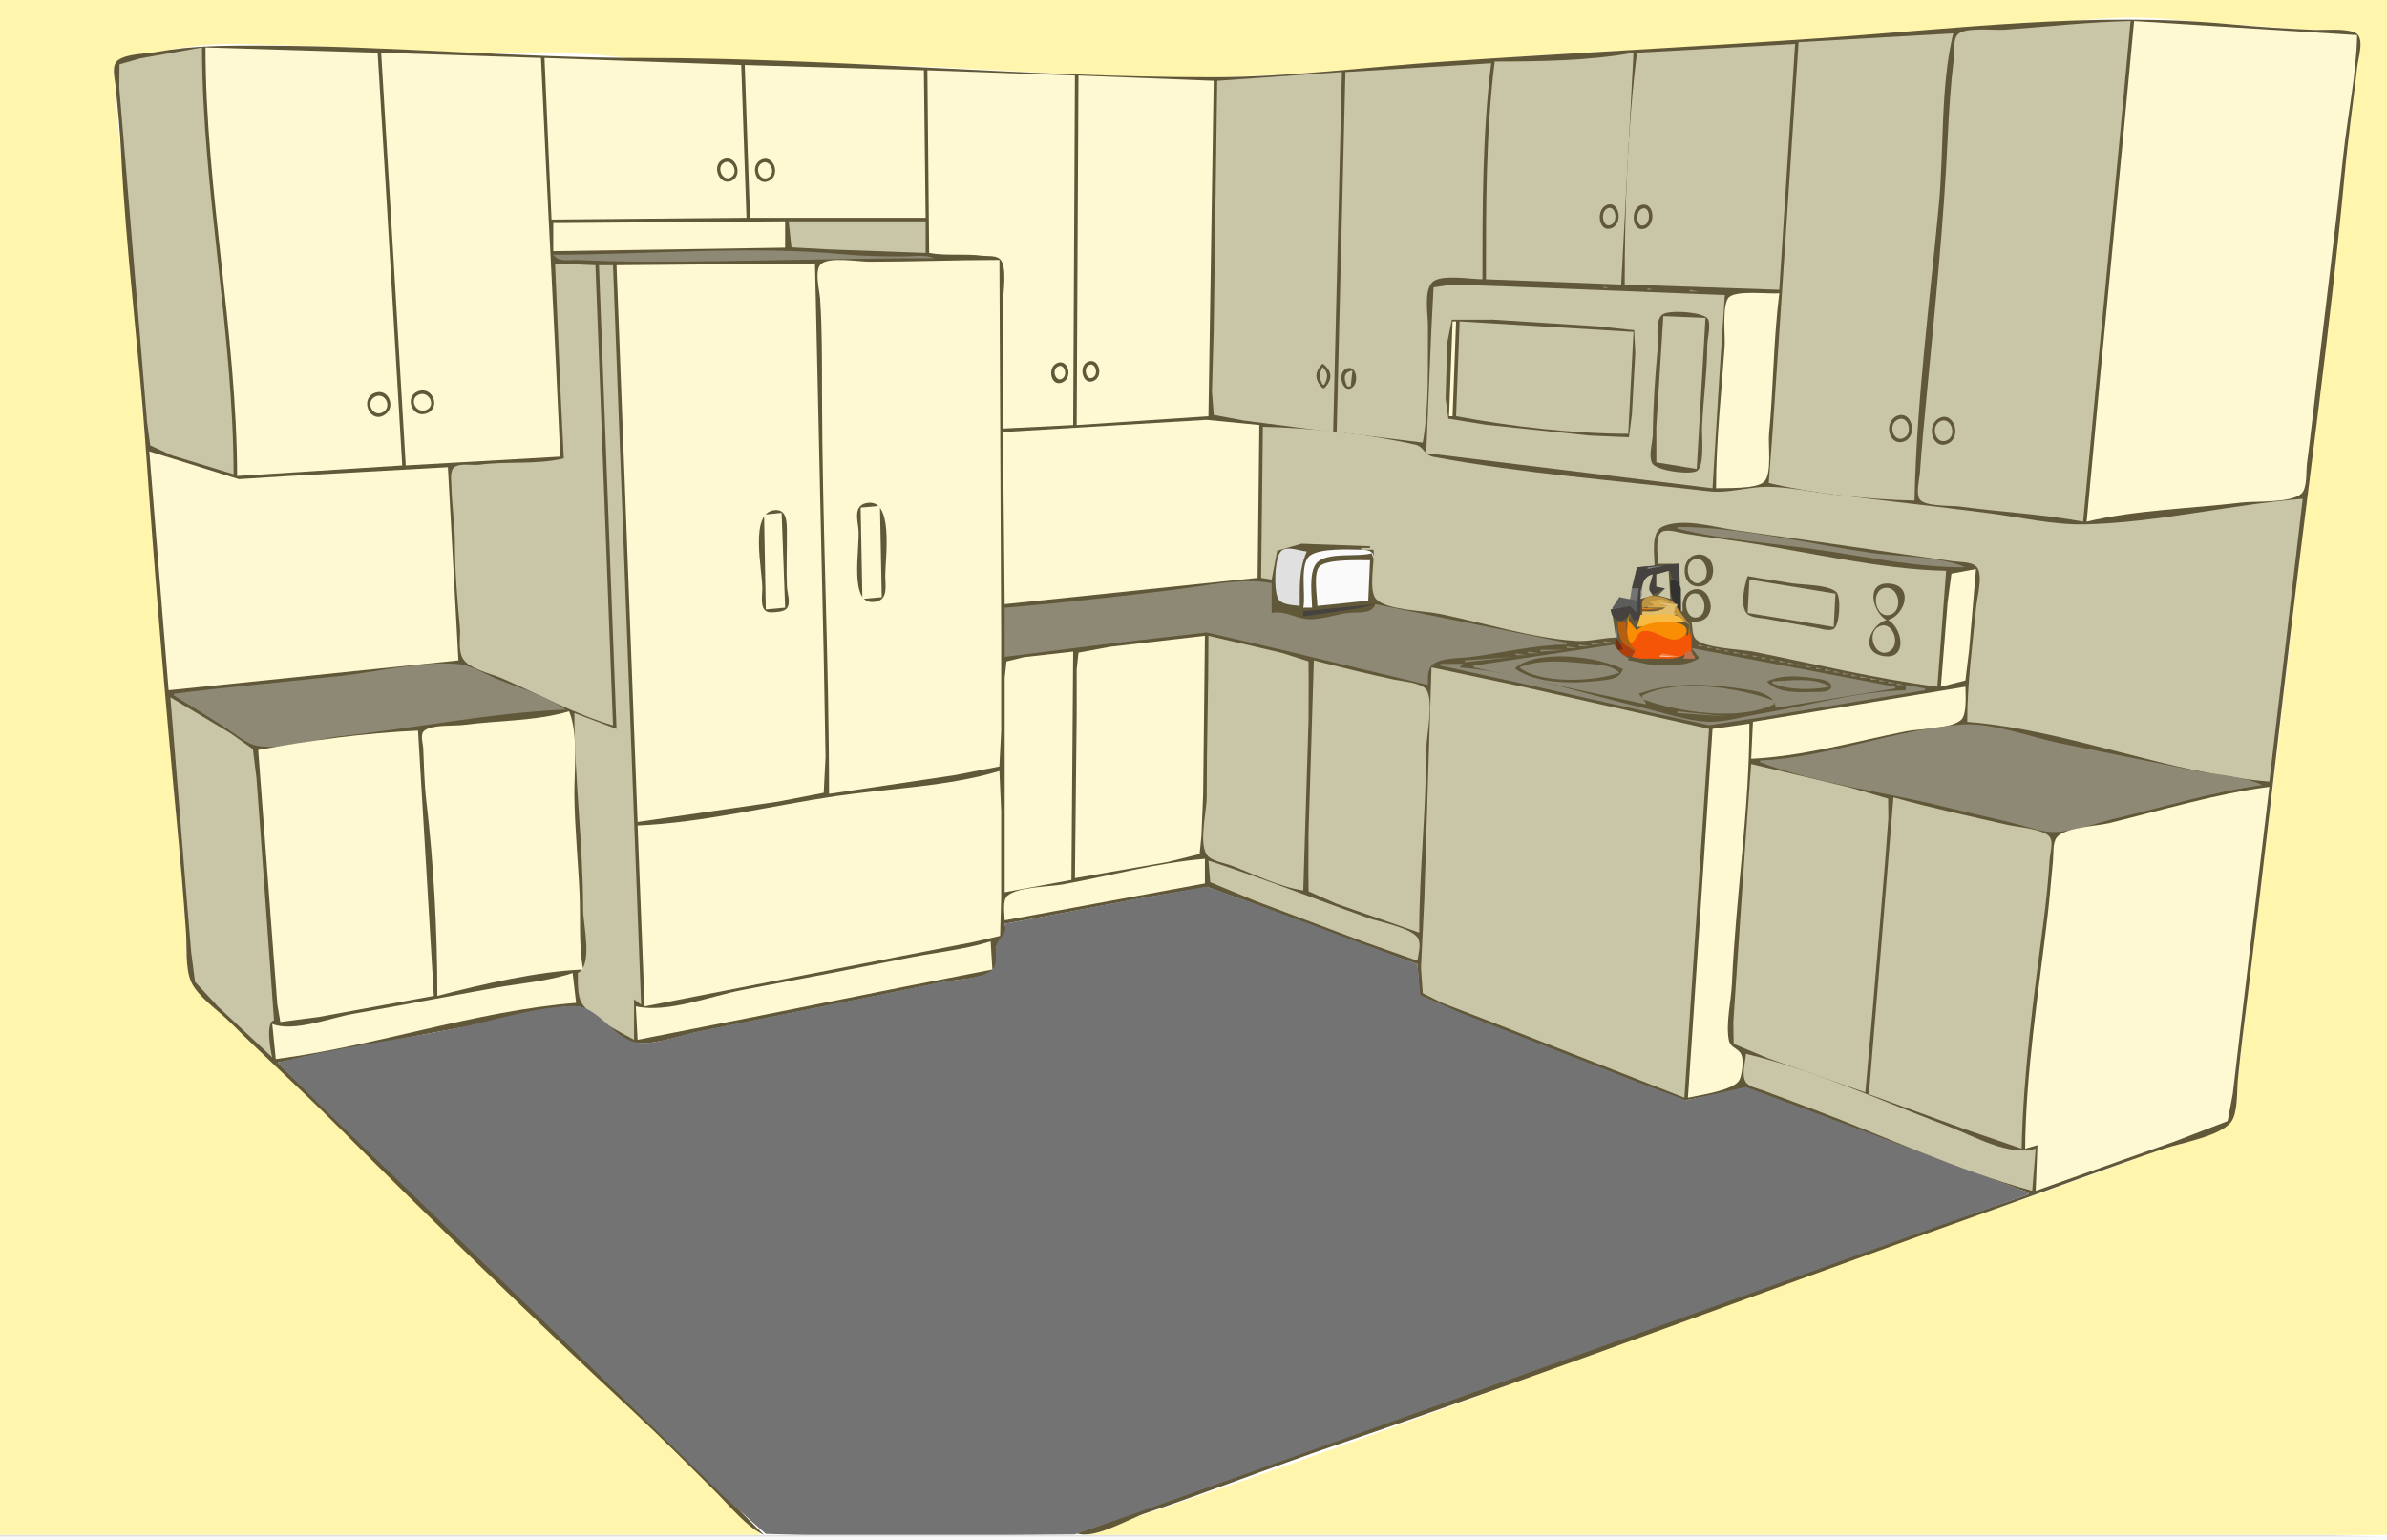 <?xml version="1.0" standalone="yes"?>
<svg xmlns="http://www.w3.org/2000/svg" xmlns:xlink="http://www.w3.org/1999/xlink" xmlns:svg="http://www.w3.org/2000/svg" xmlns:dc="http://purl.org/dc/elements/1.1/" xmlns:cc="http://web.resource.org/cc/" xmlns:rdf="http://www.w3.org/1999/02/22-rdf-syntax-ns#" width="1359" height="877">
<path style="fill:#fff5ad; stroke:none;" d="M0 0L0 874L433 874C426.799 865.197 417.587 858.587 410 851C391.653 832.654 372.744 814.884 354 796.961C296.977 742.435 239.785 687.785 184 632C166.339 614.339 147.661 597.661 130 580C123.666 573.666 113.517 566.655 109.179 558.83C105.106 551.482 106.488 538.24 105.91 530C104.487 509.684 102.767 489.274 100.83 469C93.545 392.753 89.115 316.244 81.83 240C77.223 191.778 75.393 143.099 69.715 95C68.004 80.511 66.52 65.58 65.989 51C65.829 46.593 63.56 40.275 66.028 36.228C68.945 31.443 79.041 31.539 84 30.611C101.566 27.325 118.065 24.575 136 25.015C179.643 26.084 223.386 28.051 267 29.961C294.988 31.186 324.235 28.779 352 32.424C370.349 34.834 389.51 33.23 408 34.039C448.306 35.804 488.678 36.274 529 38.039C582.607 40.387 637.364 45.04 691 43.985C750.209 42.82 809.911 36.136 869 32.09C934.56 27.6 1000.58 26.056 1066 19.83C1096.58 16.92 1127.36 16.009 1158 13.911C1176.85 12.62 1196.1 9.871 1215 10.005C1233.65 10.136 1252.37 13.143 1271 13.961C1287.68 14.692 1304.32 16.599 1321 17.015C1325.95 17.138 1337.87 16.346 1341.68 19.603C1345.74 23.081 1342.56 32.431 1342.05 37C1340.14 54.01 1337.96 70.99 1336.05 88C1328.15 158.373 1318.71 228.589 1311.17 299C1302.41 380.737 1292.34 462.411 1282.28 544C1279.49 566.65 1277.08 589.347 1274.28 612C1273.39 619.224 1274.46 631.814 1270.26 637.892C1267.33 642.119 1261.53 643.078 1257 644.692C1246.33 648.49 1235.59 652.181 1225 656.192C1182.34 672.347 1139.09 687.383 1096 702.344C936.59 757.695 779.461 820.788 619 873L619 874L1359 874L1359 0L0 0z"/>
<path style="fill:#615739; stroke:none;" d="M435 874L411 850L353 793.985L158 605C197.296 597.38 236.608 589.683 276 582.576C292.325 579.63 310.26 573.361 326.83 573.029C340.156 572.762 349.606 592.685 363 593.827C373.823 594.75 387.372 589.526 398 587.4C423.347 582.329 448.651 577.069 474 572C495.348 567.731 516.654 563.269 538 559C545.359 557.528 558.576 557.447 564.682 553.012C568.837 549.994 566.144 543.332 567.318 539.108C568.97 533.161 574.181 533.461 572 526L651 511.2L687.424 505.05L713 514.319L776 538.05L807 549L808.028 566.582L830 576.424L887 598.797L938 618.681L959 626.581L995 619.631L1112 663.424L1155 679L1155 680L1104 697.576L1021 727.308L743 826.692L661 856.053L613 873C622.558 876.889 642.549 864.86 652 861.667C688.222 849.43 723.814 835.344 760 823.003C885.63 780.157 1009.95 733.199 1135 688.692C1167.34 677.183 1199.51 665.082 1232 654.003C1241.53 650.752 1264.18 646.944 1270.26 638.775C1274.14 633.555 1273.48 621.381 1274.07 615C1275.72 597.325 1278.11 579.619 1280.28 562C1288.58 494.708 1296.1 427.32 1304.16 360C1314.55 273.123 1326.83 186.118 1334.93 99C1336.82 78.629 1339.77 58.332 1342.05 38C1342.58 33.264 1346.6 21.115 1340.85 18.603C1334.68 15.909 1323.74 17.256 1317 16.961C1301.43 16.278 1285.52 15.307 1270 13.83C1191.68 6.377 1112.3 16.548 1034 21.91C963.363 26.748 892.639 30.252 822 35.09C778.349 38.079 733.741 43.971 690 43.971C582.367 43.971 474.667 33 367 33C295.001 33 223.026 26.116 151 26C129.39 25.965 110.455 25.705 89 29.576C82.869 30.682 72.484 30.549 67.318 34.164C63.082 37.13 65.429 44.799 65.83 49C67.032 61.582 68.348 74.379 68.961 87C71.671 142.749 79.008 198.323 82.91 254C87.958 326.015 93.963 398.134 100.83 470C102.767 490.274 104.487 510.684 105.91 531C106.497 539.372 105.409 551.034 108.742 558.83C112.364 567.304 124.51 575.513 131 582C150.332 601.325 170.664 619.664 190 639C245.917 694.917 303.139 750.19 361 804.089C376.989 818.983 392.549 834.549 408 850C415.777 857.777 425.019 869.345 435 874z"/>
<path style="fill:#c9c5a7; stroke:none;" d="M1186 297L1193.83 214L1207.17 75L1213 12C1189.04 12.495 1164.91 15.273 1141 16.91C1135.02 17.32 1118.94 15.262 1114.6 19.603C1111.77 22.441 1112.73 30.199 1112.29 34C1110.61 48.173 1109.61 62.746 1108.96 77C1106.71 126.54 1101.55 176.627 1096.83 226C1095.46 240.313 1094.09 254.66 1093.09 269C1092.83 272.739 1090.6 281.299 1093.03 284.397C1096.25 288.519 1111 287.741 1116 288.424C1139.22 291.593 1162.96 292.72 1186 297z"/>
<path style="fill:#fff9d3; stroke:none;" d="M1215 12L1209.17 74L1195.83 213L1188 297C1216.18 290.273 1247.21 289.602 1276 286.155C1283.99 285.198 1304.29 286.552 1310.26 281.062C1313.73 277.868 1312.83 268.397 1313.42 264C1315.57 248.034 1317.24 231.997 1319.16 216C1324.26 173.354 1329.59 130.706 1334.17 88C1336.57 65.537 1341.53 42.582 1342 20L1215 12z"/>
<path style="fill:#c9c5a7; stroke:none;" d="M1024 24L1014.09 173L1009.17 246L1007 275C1032.5 281.073 1063.79 284.459 1090 285C1091.15 229.308 1098.55 172.465 1103.83 117C1106.85 85.265 1104.62 49.986 1112 19L1024 24M932 30C926.588 72.821 925 118.823 925 162L1013 165L1022 25L932 30M133 270C132.776 188.97 115.224 108.031 115 27L80 33.197L68.028 36.589L67.91 50L70.91 86L80.83 205L83.715 240L85.514 253.581L98 259.333L133 270z"/>
<path style="fill:#fff9d3; stroke:none;" d="M117 27C117.054 108.365 134.776 189.64 135 271L229 265L220.09 114L215 30L117 27M217 30L224.09 148L231 265L319 260L315.961 196L311.039 98L308 33L217 30z"/>
<path style="fill:#c9c5a7; stroke:none;" d="M851 35C845.913 75.248 846 118.408 846 159L923 162L930 30C905.082 34.626 876.354 35 851 35z"/>
<path style="fill:#fff9d3; stroke:none;" d="M310 33L314 125L425 124L422 37L310 33z"/>
<path style="fill:#c9c5a7; stroke:none;" d="M766 41L761 246L810 252C813.846 231.284 812.745 207.095 812.996 186C813.073 179.579 810.382 165.449 815.564 160.603C820.507 155.981 837.476 159 844 159C844 118.747 843.956 75.913 849 36L766 41z"/>
<path style="fill:#fff9d3; stroke:none;" d="M424 37L427 124L527 124L526 40L424 37M528 40L529 144C538.93 145.843 549.021 144.265 559 145.576C562.093 145.982 567.008 145.215 569.397 147.603C573.694 151.901 571 167.232 571 173L571 244L611 242L612 43L528 40z"/>
<path style="fill:#c9c5a7; stroke:none;" d="M693 46L691 188L690 223L691.028 236.258L708 239.424L759 246L764 41L693 46z"/>
<path style="fill:#fff9d3; stroke:none;" d="M614 43L613 242L688 237L691 46L614 43z"/>
<path style="fill:#615739; stroke:none;" d="M411.147 91.032C404.854 94.643 409.788 106.247 416.656 102.891C423.546 99.524 418.493 86.819 411.147 91.032M433.326 90.958C426.48 94.265 430.615 106.384 437.699 103.042C444.831 99.678 440.367 87.555 433.326 90.958z"/>
<path style="fill:#fff9d3; stroke:none;" d="M411.603 93.032C407.779 95.988 411.856 103.958 416.472 100.802C420.843 97.814 416.284 89.413 411.603 93.032M433.434 93.047C429.202 95.807 432.862 103.984 437.686 100.953C442.073 98.196 438.165 89.961 433.434 93.047z"/>
<path style="fill:#615739; stroke:none;" d="M914.119 117.046C908.311 120.229 910.489 132.895 917.671 129.852C924.688 126.879 921.496 113.004 914.119 117.046M934.108 116.801C928.096 118.813 929.025 132.163 936.071 130.263C943.221 128.335 941.933 114.182 934.108 116.801z"/>
<path style="fill:#c9c5a7; stroke:none;" d="M914.499 119.047C910.935 121.501 912.753 130.664 917.585 127.762C921.664 125.312 919.443 115.644 914.499 119.047M934.299 119.086C930.691 121.196 931.809 130.775 936.701 127.914C940.309 125.803 939.191 116.225 934.299 119.086z"/>
<path style="fill:#fff9d3; stroke:none;" d="M315 127L315 143L447 141L447 126L315 127z"/>
<path style="fill:#c9c5a7; stroke:none;" d="M449 126L450.603 140.821L472 142.015L527 144L527 126L449 126z"/>
<path style="fill:#8d8975; stroke:none;" d="M315 145C317.915 149.497 324.204 147.829 329 148.039C342.014 148.609 354.929 149 368 149C422.685 149 477.278 147 532 147C526.778 144.809 519.624 146.009 514 146C503.28 145.983 491.684 145.847 481 144.83C426.357 139.63 369.943 145 315 145z"/>
<path style="fill:#fff9d3; stroke:none;" d="M472 452L544 441.271L568.972 436.397L570 416L570 361L569 148C544.278 148 519.72 149 495 149C488.626 149 472.732 146.117 467.603 150.179C463.385 153.52 466.6 165.459 466.91 170C468.122 187.69 467.972 206.302 468 224C468.122 300.044 472 375.952 472 452z"/>
<path style="fill:#c9c5a7; stroke:none;" d="M316 150L318.961 220L321 261C305.526 264.684 288.727 262.511 273 264.576C269.149 265.081 261.742 263.542 258.603 266.028C255.961 268.121 256.942 274.05 257.015 277C257.284 287.995 258.978 298.987 259 310C259.031 325.517 260.36 341.555 261.83 357C262.359 362.554 260.635 369.695 263.434 374.786C266.74 380.801 279.961 383.675 286 386.281C306.474 395.114 327.602 406.838 349 413L339 151L316 150z"/>
<path style="fill:#fff9d3; stroke:none;" d="M351 151L363 468L443 456.421L468.972 451.397L470 431L469 375L464 150L351 151z"/>
<path style="fill:#c9c5a7; stroke:none;" d="M341 151L351 415L327 406C327.004 443.331 331.998 480.662 332 518C332.001 526.57 337.761 549.366 329 554C329.039 558.738 328.654 566.647 331.028 570.816C335.726 579.066 352.766 587.416 361 592L361 569L365 572L349 151L341 151M812 258L975 278L978.911 214L982 168L856 163L827 162L816.179 163.603L814.911 188L812 258z"/>
<path style="fill:#8d8975; stroke:none;" d="M913 163L913 164L916 164L913 163M938 164L938 165L941 165L938 164M962 165L962 166L967 166L962 165z"/>
<path style="fill:#fff9d3; stroke:none;" d="M977 278C983.077 277.739 1000.03 278.534 1004.4 274.258C1008.95 269.805 1006.58 253.185 1007.17 247C1009.7 220.423 1009.65 193.48 1013 167C1006.67 167.5 989.405 165.225 984.603 169.028C980.135 172.567 982.292 191.424 981.911 197C980.071 223.866 977 251.055 977 278z"/>
<path style="fill:#615739; stroke:none;" d="M946.564 179.028C941.966 182.433 944.299 193.078 943.83 198C942.291 214.176 941.189 230.745 940.996 247C940.937 251.979 938.413 259.01 940.603 263.721C942.552 267.913 962.832 270.725 966.397 267.968C970.537 264.767 968.819 248.031 969.039 243C969.71 227.688 971.902 212.333 972.001 197C972.03 192.388 973.981 186.612 972.681 182.148C971.353 177.586 950.266 176.286 946.564 179.028z"/>
<path style="fill:#c9c5a7; stroke:none;" d="M947 180L943.001 243L943.028 263.258L966 267L971 181L947 180z"/>
<path style="fill:#615739; stroke:none;" d="M826.589 182.028L824 195L823 227L824.603 238.397L846 241.834L905 248L927.397 248.972L929.089 236L931.015 201L930.397 188.024L910 185.83L850 182.015L826.589 182.028z"/>
<path style="fill:#fff9d3; stroke:none;" d="M827 183L825 237L827 237L829 183L827 183z"/>
<path style="fill:#c9c5a7; stroke:none;" d="M831 183L829 237C859.956 242.747 895.521 246.979 927 247L930 189L831 183z"/>
<path style="fill:#615739; stroke:none;" d="M619.147 206.086C613.755 208.744 616.541 219.745 622.699 216.856C628.706 214.037 625.384 203.013 619.147 206.086M601.519 206.877C596.049 209.619 598.431 220.584 604.895 217.712C611.19 214.916 607.974 203.64 601.519 206.877z"/>
<path style="fill:#fff9d3; stroke:none;" d="M619.585 208.086C616.675 210.12 618.589 217.317 622.491 214.762C625.763 212.62 623.242 205.531 619.585 208.086z"/>
<path style="fill:#615739; stroke:none;" d="M753 207C748.305 211.79 748.305 216.21 753 221L754 221C758.883 216.018 758.61 211.274 753 207z"/>
<path style="fill:#fff9d3; stroke:none;" d="M601.728 209.047C598.559 211.541 601.698 218.417 605.258 215.199C608.099 212.633 605.394 206.161 601.728 209.047z"/>
<path style="fill:#c9c5a7; stroke:none;" d="M753 209C750.961 212.843 750.961 215.156 753 219L754 219C756.113 215.014 756.316 212.251 753 209z"/>
<path style="fill:#615739; stroke:none;" d="M766.188 210.083C761.199 212.85 764.481 223.92 769.482 220.914C774.221 218.065 772.159 206.77 766.188 210.083z"/>
<path style="fill:#c9c5a7; stroke:none;" d="M767 220L769 220L770 211C764.626 211.933 764.978 215.721 767 220z"/>
<path style="fill:#615739; stroke:none;" d="M238.188 222.718C229.927 225.646 234.549 238.33 242.815 235.431C251.246 232.474 246.458 219.788 238.188 222.718M213.185 223.758C204.968 227.059 210.16 240.413 217.985 236.777C226.161 232.977 221.527 220.406 213.185 223.758z"/>
<path style="fill:#fff9d3; stroke:none;" d="M238.279 224.758C232.582 227.313 236.964 235.911 242.772 233.392C248.574 230.875 244.034 222.176 238.279 224.758M213.231 226.043C207.939 229.142 212.258 237.703 217.853 234.777C223.706 231.716 219.038 222.643 213.231 226.043z"/>
<path style="fill:#615739; stroke:none;" d="M1080.17 236.762C1072.22 239.858 1075.15 254.269 1083.82 251.417C1092.14 248.678 1088.69 233.444 1080.17 236.762M1104.3 237.958C1096.3 241.643 1099.94 256.181 1108.7 252.677C1117.22 249.269 1112.63 234.124 1104.3 237.958z"/>
<path style="fill:#c9c5a7; stroke:none;" d="M1080.14 239.047C1074.34 242.243 1078.49 253.022 1084.57 248.968C1089.17 245.892 1086.14 235.746 1080.14 239.047z"/>
<path style="fill:#fff9d3; stroke:none;" d="M571 246L572 344L716 329L717 242L687 239.054L571 246z"/>
<path style="fill:#c9c5a7; stroke:none;" d="M1104.28 240.047C1098.84 243.208 1102.27 253.867 1108.72 250.588C1114.52 247.641 1110.46 236.456 1104.28 240.047M719 243L718 329L724 330L727.133 313.558L741 309.576L780 311L780 312L775 312L775 313L782 313C782.835 319.605 778.823 336.492 783.603 341.262C789.777 347.422 810.499 347.699 819 349.4C844.427 354.486 871.127 363.107 897 364.911C904.756 365.451 912.281 363.159 920 363L917.897 348.95L922 340L927 342L928 342L932 323L942 322C942 315.663 939.58 302.596 947.055 299.603C958.927 294.85 975.893 300.183 988 301.87C1019.68 306.283 1051.36 310.738 1083 315.421L1112 319.579C1115.65 320.119 1121.47 319.841 1124.57 322.024C1129.7 325.64 1125.68 339.705 1125.17 345C1123.06 366.756 1120 389.143 1120 411C1177.94 415.611 1234.05 440.388 1292 445L1301.28 367L1311 284C1269.78 287.253 1228.32 297.588 1187 298.545C1169.45 298.951 1150.41 294.549 1133 292.282C1102.71 288.335 1072.32 285.021 1042 281.285C1030.28 279.841 1017.8 277.179 1006 277.179C995.099 277.179 983.875 280.984 973 279.714C920.989 273.641 867.483 269.671 816.005 260.111C810.962 259.175 810.5 254.243 805.941 253.214C779.059 247.142 746.543 243.568 719 243z"/>
<path style="fill:#fff9d3; stroke:none;" d="M85 257L96 393L261 376L255 266L164 271.039L136 272.823L85 257z"/>
<path style="fill:#615739; stroke:none;" d="M493.019 286.483C486.047 288.071 488.08 295.621 488.715 301C489.954 311.502 482.296 346.317 498.981 342.517C505.727 340.98 504 333.396 504 328C504 317.5 509.19 282.8 493.019 286.483z"/>
<path style="fill:#fff9d3; stroke:none;" d="M490 289L491 341L502 340L501 288L490 289z"/>
<path style="fill:#615739; stroke:none;" d="M440.995 290.444C426.52 291.848 434 323.9 434 335C434 339.682 432.094 348.883 439.019 348.656C441.465 348.576 446.325 348.488 447.972 346.397C450.369 343.352 448.192 337.474 448.039 334C447.588 323.693 448.119 313.316 447.996 303C447.932 297.576 448.187 289.747 440.995 290.444z"/>
<path style="fill:#fff9d3; stroke:none;" d="M435 293L436 347L447 346L445 292L435 293z"/>
<path style="fill:#8d8975; stroke:none;" d="M955 300L955 301C981.485 307.525 1009.99 309.379 1037 313.271C1064.09 317.174 1091.7 323.226 1119 323C1103.76 316.427 1081.49 317.106 1065 314.729C1029.21 309.573 991.158 300.024 955 300z"/>
<path style="fill:#c9c5a7; stroke:none;" d="M944 321L956 321L957 348L958 348C958.018 346.044 957.876 343.937 958.434 342.036C962.977 326.558 983.143 345.677 968.819 352.911C966.961 353.849 965.024 353.89 963 354C963.646 356.714 963.32 361.179 965.028 363.411C969.522 369.287 990.871 369.574 998 371C1032.7 377.938 1067.92 386.469 1103 391L1108 325C1069.54 324.206 1029.08 314.058 991 308.421C980.672 306.892 970.304 305.611 960 303.92C956.421 303.332 949.868 301.107 946.434 302.643C941.947 304.649 944 316.954 944 321z"/>
<path style="fill:#e0e0e0; stroke:none;" d="M740 345C740 333.771 739.447 324.365 744 314C739.996 313.681 732.889 310.692 729.514 313.618C725.536 317.067 724.954 337.284 728.028 341.436C730.249 344.436 736.607 344.562 740 345z"/>
<path style="fill:#fafafa; stroke:none;" d="M742 346L747 346C747 339.4 744.898 325.875 749.603 320.573C755.39 314.052 773.004 317.365 781 315L782 318C782.609 313.639 778.629 313.073 774.999 313.005C767.776 312.869 752.468 312.123 746.279 316.028C739.397 320.369 743.706 338.835 742 346z"/>
<path style="fill:#615739; stroke:none;" d="M781 313L782 314L781 313M967.001 315.711C956.565 316.091 956.416 334.019 967.039 333.887C978.337 333.746 977.93 315.314 967.001 315.711z"/>
<path style="fill:#c9c5a7; stroke:none;" d="M963.434 319.032C957.845 322.744 962.46 335.934 969.347 330.971C974.727 327.096 970.072 314.623 963.434 319.032z"/>
<path style="fill:#fafafa; stroke:none;" d="M750 345L779 342L780 319C774.263 319.016 754.725 318.172 751.028 322.742C747.64 326.929 750 339.754 750 345z"/>
<path style="fill:#464240; stroke:none;" d="M932 323L929 335L933 335L932 349L928 345L917 347C917.59 354.416 924.839 355.643 928 349L930 353L933 353C936.417 344.923 930.439 330.871 941 327L939 334L939 335L939 336C940.501 337.812 940.158 338.022 938 339L938 340L948 335L943 334L943 327L951 325C951.263 328.41 951.679 329.901 955 331L955 336L956 336L956 321L932 323z"/>
<path style="fill:#838383; stroke:none;" d="M938 323L938 324L948 322L938 323z"/>
<path style="fill:#fff9d3; stroke:none;" d="M1105 391L1118.97 387.411L1121.09 370L1125 324L1111.03 326.603L1108.83 343L1105 391z"/>
<path style="fill:#c9c5a7; stroke:none;" d="M950 325L943 327L943 334L948 335L944 339L951 341L950 325M934 341L941 339L939 336L939 335L939 334L941 327C934.326 328.452 935.056 335.331 934 341z"/>
<path style="fill:#615739; stroke:none;" d="M995 328C993.267 333.118 990.76 343.754 994.028 348.683C996.095 351.801 1001.69 351.676 1005 352.25C1014.34 353.873 1023.65 355.685 1033 357.247C1035.98 357.745 1040.76 359.478 1043.68 358.307C1047.45 356.801 1048.43 339.599 1045.4 336.988C1040.48 332.751 1026.36 333.132 1020 332.08C1011.67 330.703 1003.3 329.565 995 328z"/>
<path style="fill:#323230; stroke:none;" d="M951 330C951 336.961 950.954 343.392 957 348L957 335L955 331L951 330z"/>
<path style="fill:#c9c5a7; stroke:none;" d="M996 330L995 349L1044 357L1045 338L996 330z"/>
<path style="fill:#8d8975; stroke:none;" d="M572 346L572 374L637 365.845L687 360.094L728 369.576L813 390C813.003 385.873 812.359 380.628 816.228 377.938C821.4 374.343 831.853 374.843 838 374C855.677 371.577 874.159 367.148 892 367L892 366L783 344C781.184 349.848 773.281 348.357 768 348.95C760.739 349.765 751.065 353.181 744 352.481C736.899 351.778 731.512 347.535 724 349L724 332C706.578 328.765 686.463 333.625 669 335.714C636.81 339.566 604.314 343.45 572 346z"/>
<path style="fill:#615739; stroke:none;" d="M1074 353C1064.76 355.898 1058.63 370.968 1072 373.472C1086.11 376.115 1083.56 357.98 1075 353C1084.78 349.933 1089.64 333.596 1075.99 332.322C1061.84 331.002 1065.85 348.262 1074 353z"/>
<path style="fill:#c9c5a7; stroke:none;" d="M1073.04 334.762C1064.71 336.099 1067.42 352.299 1075.96 350.069C1083.89 347.995 1081.36 333.425 1073.04 334.762z"/>
<path style="fill:#737373; stroke:none;" d="M929 335L928 342L932 342L933 335L929 335z"/>
<path style="fill:#838383; stroke:none;" d="M934 335L934 339L935 339L934 335z"/>
<path style="fill:#615739; stroke:none;" d="M964.015 335.747C954.073 338.577 957.573 355.879 967.907 353.562C978.051 351.287 974.291 332.821 964.015 335.747z"/>
<path style="fill:#e0e0e0; stroke:none;" d="M1079 335L1080 336L1079 335z"/>
<path style="fill:#c9c5a7; stroke:none;" d="M964.043 337.971C957.229 339.514 959.526 353.77 966.857 351.338C972.876 349.341 970.7 336.463 964.043 337.971z"/>
<path style="fill:#fff9d3; stroke:none;" d="M1081 337L1082 338L1081 337z"/>
<path style="fill:#bb9343; stroke:none;" d="M935 346L941 345L941 344L939 343L954 344C949.453 339.408 933.228 335.462 935 346z"/>
<path style="fill:#5b5d5d; stroke:none;" d="M922 340L918 346L918 347L928 345L932 349L932 342L922 340z"/>
<path style="fill:#fff9d3; stroke:none;" d="M971 340L972 341L971 340z"/>
<path style="fill:#d9ab4d; stroke:none;" d="M939 343L941 344L941 345L938 345L938 346L949 346L949 345L945 344L945 343L950 343C946.244 340.438 943.006 341.305 939 343z"/>
<path style="fill:#e0be6d; stroke:none;" d="M945 343L945 344L949 345C945.203 348.878 940.122 348 935 348L935 351L954 350L955 344L945 343z"/>
<path style="fill:#1f1f1f; stroke:none;" d="M723.333 344.667L723.667 345.333L723.333 344.667z"/>
<path style="fill:#323230; stroke:none;" d="M726 344L740 349L726 344z"/>
<path style="fill:#464240; stroke:none;" d="M742 348L742 351L773 346.428L783 344L742 348z"/>
<path style="fill:#c5953d; stroke:none;" d="M954 345L953 349L962 356L954 345z"/>
<path style="fill:#dd8521; stroke:none;" d="M935 346L935 347L949 347L935 346z"/>
<path style="fill:#8b5521; stroke:none;" d="M935 347L935 348L941 348L935 347z"/>
<path style="fill:#b98735; stroke:none;" d="M928 349L926 354L927 354L928 349z"/>
<path style="fill:#f7bb43; stroke:none;" d="M934 350L932 357L959 354C953.852 346.468 941.814 351.244 934 350z"/>
<path style="fill:#f1b139; stroke:none;" d="M928 351L932 359L928 351z"/>
<path style="fill:#7d6147; stroke:none;" d="M931 352L932 355L931 352z"/>
<path style="fill:#838383; stroke:none;" d="M920 353L920 363L921 363L920 353z"/>
<path style="fill:#f98d03; stroke:none;" d="M927 353C926.406 355.011 924.862 369.078 930.445 365.824C933.543 364.019 932.106 359.351 937.019 359.478C942.345 359.615 954.97 369.74 959.481 361.682C965.472 350.983 935.555 352.914 932 359L927 353z"/>
<path style="fill:#cd7505; stroke:none;" d="M962 353L961 363L962 363L962 353z"/>
<path style="fill:#b55f11; stroke:none;" d="M921 354C921.005 361.383 923.072 368.63 931 371L931 370C926.335 365.387 926.004 360.28 926 354L921 354z"/>
<path style="fill:#e0be6d; stroke:none;" d="M930 354L932 357L930 354z"/>
<path style="fill:#c9c5a7; stroke:none;" d="M1069.23 357.032C1062.32 361.148 1067.96 375.283 1075.77 370.806C1082.72 366.822 1077.23 352.267 1069.23 357.032z"/>
<path style="fill:#f55507; stroke:none;" d="M963 358L962 363L960 361C951.851 369.321 944.576 358.56 936.059 359.242C931.868 359.577 931.498 365.074 928 367L931 370L929 374C941.774 377.147 951.887 376.922 963 371L963 358z"/>
<path style="fill:#fff5ad; stroke:none;" d="M1079 358L1080 359L1079 358z"/>
<path style="fill:#fff9d3; stroke:none;" d="M1080 360L1081 361L1080 360M612 500L665 490.75L682.972 486.262L684.015 476L685 452L686 362L632 368.282L614.028 371.603L613 381L613 406L612 500z"/>
<path style="fill:#c9c5a7; stroke:none;" d="M688 362C688 392.717 687 423.276 687 454C687 462.063 682.473 479.725 687.028 486.581C689.518 490.329 697.023 491.302 701 492.808C713.932 497.706 728.327 504.952 742 507L745 410L745.089 387L744.971 376.564L730 371.79L688 362z"/>
<path style="fill:#772d0d; stroke:none;" d="M920 363L921 373L922 373L921 370L924 370L924 369L920 363z"/>
<path style="fill:#8d8975; stroke:none;" d="M913 365L913 366L919 366L913 365z"/>
<path style="fill:#ad3f0f; stroke:none;" d="M922 365L924 370L921 370L921 371L922 374C926.131 374.389 928.238 374.236 931 371L922 365z"/>
<path style="fill:#8d8975; stroke:none;" d="M906 366L906 367L912 367L906 366M963.667 366.333L964.333 366.667L963.667 366.333M899 367L899 368L905 368L899 367M919 367L839 379L839 380L937 401L937 400L933 395C952.056 388.223 972.143 389.208 992 392.275C998.959 393.35 1010.11 394.505 1011 403L1079 392L1079 391L963 369L967 374L967 375C953.999 381.067 926.437 381.052 919 367M967 367L967 368L970 368L967 367M892 368L892 369L898 369L892 368M972 368L972 369L975 369L972 368M877 370L877 371L891 370L877 370M977 369L977 370L980 370L977 369M982 370L982 371L985 371L982 370z"/>
<path style="fill:#fff9d3; stroke:none;" d="M572 508L610 501L611 371L583 374.155L573.028 376.603L572 386L572 411L572 508z"/>
<path style="fill:#8d8975; stroke:none;" d="M870 371L870 372L876 372L870 371z"/>
<path style="fill:#bd7353; stroke:none;" d="M960 371L958 376L965 375L965 374L963 371L960 371z"/>
<path style="fill:#8d8975; stroke:none;" d="M987 371L987 372L991 372L987 371M863 372L863 373L869 373L863 372z"/>
<path style="fill:#f58147; stroke:none;" d="M946 372L946 373L957 374L946 372z"/>
<path style="fill:#615739; stroke:none;" d="M963 372L965 374L965 375L927 375L927 376C939.026 377.528 956.043 381.712 967 375L967 374L963 372z"/>
<path style="fill:#8d8975; stroke:none;" d="M992 372L992 373L996 373L992 372M834 376L834 377L862 374L834 376z"/>
<path style="fill:#f9b591; stroke:none;" d="M945 373L945 374L956 374L945 373z"/>
<path style="fill:#8d8975; stroke:none;" d="M998 373L998 374L1001 374L998 373M1003 374L1003 375L1006 375L1003 374z"/>
<path style="fill:#615739; stroke:none;" d="M863 380L863 381C874.551 389.128 895.327 389.35 909 387.715C914.6 387.045 922.05 387.179 924 381C909.493 373.668 876.724 369.539 863 380z"/>
<path style="fill:#8d8975; stroke:none;" d="M1008 375L1008 376L1011 376L1008 375z"/>
<path style="fill:#c9c5a7; stroke:none;" d="M748 376L745 474L744.911 497L745.029 507.501L761 514.576L808 531C808 496.331 811.944 461.649 812 427C812.013 419.207 816.589 398.812 811.972 392.564C809.089 388.662 798.498 387.964 794 387C778.624 383.706 763.223 379.94 748 376z"/>
<path style="fill:#8d8975; stroke:none;" d="M1013 376L1013 377L1017 377L1013 376M820 378L820 379L863 388.349L935 404.651L973 412.907L1005 408.081L1096 393L1096 392L1085 390L1085 393C1057.79 393.562 1028.87 401.908 1002 406.414C992.466 408.012 981.677 411.367 972 410.895C959.865 410.303 946.811 405.684 935 402.884C901.579 394.963 865.192 382.793 831 380L833 378L820 378M865 380C877.024 389.609 908.294 388.133 922 383C917.589 378.815 910.843 378.469 905 377.925C892.313 376.745 877.06 374.91 865 380M1018 377L1018 378L1022 378L1018 377M99 395L99 396C109.035 402.164 119.093 408.323 129 414.692C134.036 417.93 140.042 423.329 146 424.542C159.963 427.384 179.823 420.685 194 419.166C236.434 414.62 279.38 405.83 322 404C311.097 395.748 294.585 391.552 282 386.15C275.496 383.359 268.115 378.768 261 378.106C239.849 376.138 215.135 382.571 194 384.834C162.347 388.223 130.578 391.009 99 395M1023 378L1023 379L1027 379L1023 378M1028 379L1028 380L1032 380L1028 379z"/>
<path style="fill:#c9c5a7; stroke:none;" d="M815 380L810.911 512L809 551L810.028 565.501L821 571L850 582.203L959 625L963.089 563L973 415L865 390.576L815 380z"/>
<path style="fill:#8d8975; stroke:none;" d="M1034 380L1034 381L1037 381L1034 380M1039 381L1039 382L1043 382L1039 381M1044 382L1044 383L1048 383L1044 382M1049 383L1049 384L1053 384L1049 383M1054 384L1054 385L1058 385L1054 384z"/>
<path style="fill:#615739; stroke:none;" d="M1006 388C1012.18 395.076 1024.33 394.1 1033 393.996C1035.18 393.97 1042.58 394.301 1042.65 390.83C1042.72 387.494 1036.31 386.638 1034 386.3C1024.8 384.956 1014.61 383.832 1006 388z"/>
<path style="fill:#8d8975; stroke:none;" d="M1059 385L1059 386L1064 386L1059 385M1065 386L1065 387L1069 387L1065 386M1009 388L1009 389C1018.8 393.136 1031.68 392.915 1042 391C1032.64 385.285 1019.33 387.556 1009 388M1070 387L1070 388L1074 388L1070 387M1075 388L1075 389L1079 389L1075 388M1080 389L1080 390L1084 390L1080 389z"/>
<path style="fill:#fff9d3; stroke:none;" d="M998 411L997 432C1025.88 430.76 1056.65 422.06 1085 416.4C1092.94 414.813 1110.16 415.168 1116.4 409.987C1119.96 407.024 1119 395.343 1119 391L998 411z"/>
<path style="fill:#8d8975; stroke:none;" d="M935 396L935 398C955.05 405.476 989.985 410.798 1010 401L1010 399C990.159 391.357 954.802 386.061 935 396z"/>
<path style="fill:#c9c5a7; stroke:none;" d="M97 397L105.91 507L108.83 542L111.027 559L124 573L155 602C153.906 597.932 151.137 581.712 156 581L148.09 471L146.015 443L143.972 426.518L131 417.343L97 397z"/>
<path style="fill:#8d8975; stroke:none;" d="M937.667 401.333L938.333 401.667L937.667 401.333M941.667 402.333L942.333 402.667L941.667 402.333M950.667 404.333L951.333 404.667L950.667 404.333z"/>
<path style="fill:#fff9d3; stroke:none;" d="M324 405C305.366 410.56 283.323 410.201 264 412.718C258.416 413.446 246.032 412.421 241.607 416.027C239.01 418.144 240.838 423.192 240.961 426C241.398 435.993 241.542 446.063 242.715 456C246.962 491.998 248.996 530.752 249 567C274.778 560.331 305.408 553.145 332 552C329.42 538.104 330.578 523.107 329.961 509C329.145 490.375 327.226 471.642 327.004 453C326.839 439.126 329.377 417.814 324 405z"/>
<path style="fill:#8d8975; stroke:none;" d="M955 405L955 406L984 408L955 405z"/>
<path style="fill:#fff9d3; stroke:none;" d="M975 415L970.911 477L961 625C967.308 623.554 987.51 620.89 990.397 614.722C991.87 611.575 993.055 602.626 990.973 599.648C988.76 596.483 985.014 596.398 984.232 591.981C982.519 582.307 985.606 569.876 986.039 560C988.199 510.762 995.994 461.294 996 412L975 415z"/>
<path style="fill:#8d8975; stroke:none;" d="M1002 433L1002 434C1035 446.451 1072.75 450.811 1107 459.373C1120.29 462.697 1133.71 465.554 1147 468.873C1154.14 470.657 1162.59 473.987 1170 473.736C1181.35 473.352 1193.95 468.503 1205 465.884C1232.22 459.434 1260.3 450.73 1288 447C1277.12 441.771 1261.86 441.172 1250 438.8C1224.32 433.666 1198.66 428.413 1173 423.199C1155.92 419.728 1134.41 411.245 1117 412.518C1078.41 415.339 1040.67 431.335 1002 433z"/>
<path style="fill:#fff9d3; stroke:none;" d="M147 427L155.83 545L157.91 572L159.603 581.883L182 578.919L247 567L238 416C208.294 417.276 176.237 421.569 147 427z"/>
<path style="fill:#c9c5a7; stroke:none;" d="M997 435L993.911 477L988.83 552L986.83 582L987.028 594.351L1007 602.692L1062 622L1066.17 575L1072.99 494L1075.09 466L1074.97 454.728L1054 448.576L997 435z"/>
<path style="fill:#fff9d3; stroke:none;" d="M569 439C539.964 447.823 506.066 448.843 476 453.272C438.921 458.734 400.423 468.393 363 470L367 573L514 544.2L554 536.4L569.396 532.836L570 511L570 462L569 439M1153 654L1160 652L1159 678L1238 649.947L1268.26 638.298L1271.17 623L1275.28 588L1292 448C1261.68 451.916 1230.7 461.332 1201 468.626C1194.06 470.329 1175.56 471.031 1171.02 476.728C1168.53 479.858 1169.21 486.234 1168.83 490C1167.77 500.647 1166.97 511.382 1165.71 522C1160.61 565.154 1153.36 610.563 1153 654z"/>
<path style="fill:#c9c5a7; stroke:none;" d="M1078 454L1071.09 538L1064 623L1118 642.692L1151 654C1151.87 611.61 1157.89 567.054 1163.42 525C1164.99 513.14 1166.16 500.94 1166.98 489C1167.21 485.56 1169.19 479.585 1166.97 476.564C1163.64 472.013 1148.42 470.894 1143 469.651C1121.33 464.677 1099.41 460.03 1078 454z"/>
<path style="fill:#fff9d3; stroke:none;" d="M572 524L686 503L686 489C659.031 491.146 631.636 498.771 605 503.576C597.199 504.983 579.626 504.8 573.603 509.988C570.541 512.627 572 520.35 572 524z"/>
<path style="fill:#c9c5a7; stroke:none;" d="M688 490L689.028 502.301L715 513.05L776 536.05L807 547C807.469 543.289 809.139 537.979 807.397 534.419C804.463 528.424 785.151 524.889 779 522.692C748.673 511.862 718.624 499.965 688 490z"/>
<path style="fill:#737373; stroke:none;" d="M572 526C573.589 533.019 568.963 532.69 567.318 538.224C565.881 543.058 569 549.694 563.852 553.012C556.943 557.464 544.024 557.595 536 559.2C514.987 563.402 494.015 567.798 473 572C447.651 577.069 422.347 582.329 397 587.4C387.03 589.394 373.096 594.965 363 593.633C349.761 591.886 340.603 572.764 327 572.839C305.218 572.96 280.393 581.328 259 585.6C225.537 592.283 191.03 596.454 158 605L182 629L237 682.089L361 802.089L412 851.999L436 873.397L458 874L506 874L576 874L612 873.674L647 861.424L704 841.053L1008 732.308L1103 698.308L1155 680L1155 679L1037 634.95L994 618.941L960 626.437L939 618.681L888 598.797L832 576.811L808.603 566.582L807 549L721 516.95L687 504.807L648 511.6L572 526z"/>
<path style="fill:#fff9d3; stroke:none;" d="M564 536C549.308 540.646 533.121 542.176 518 545.2C486.373 551.524 454.7 557.672 423 563.611C404.93 566.997 380.081 577.005 362 573L363 592L427 579.424L515 561.789L565 552L564 536M326 554C312.186 558.676 296.359 559.834 282 562.424C254.989 567.298 228.042 572.543 201 577.25C188.349 579.452 167.091 587.874 155 583L157 603C214.163 595.618 270.566 575.571 328 571L326 554z"/>
<path style="fill:#c9c5a7; stroke:none;" d="M994 600C993.803 604.585 991.485 611.255 993.603 615.581C995.167 618.774 1000.95 619.812 1004 620.95L1032 631.424C1073.06 646.911 1114.68 666.449 1157 678L1159 654C1144.21 658.784 1123.16 646.554 1109 641.192C1071.84 627.119 1032.63 609.155 994 600z"/>
<path style="fill:#e0e0e0; stroke:none;" d="M0 874L0 875L1359 875L1324 874L1244 874L965 874L0 874z"/>
<path style="fill:#fafafa; stroke:none;" d="M0 875L0 877L1359 877L1359 875L0 875z"/>
</svg>
